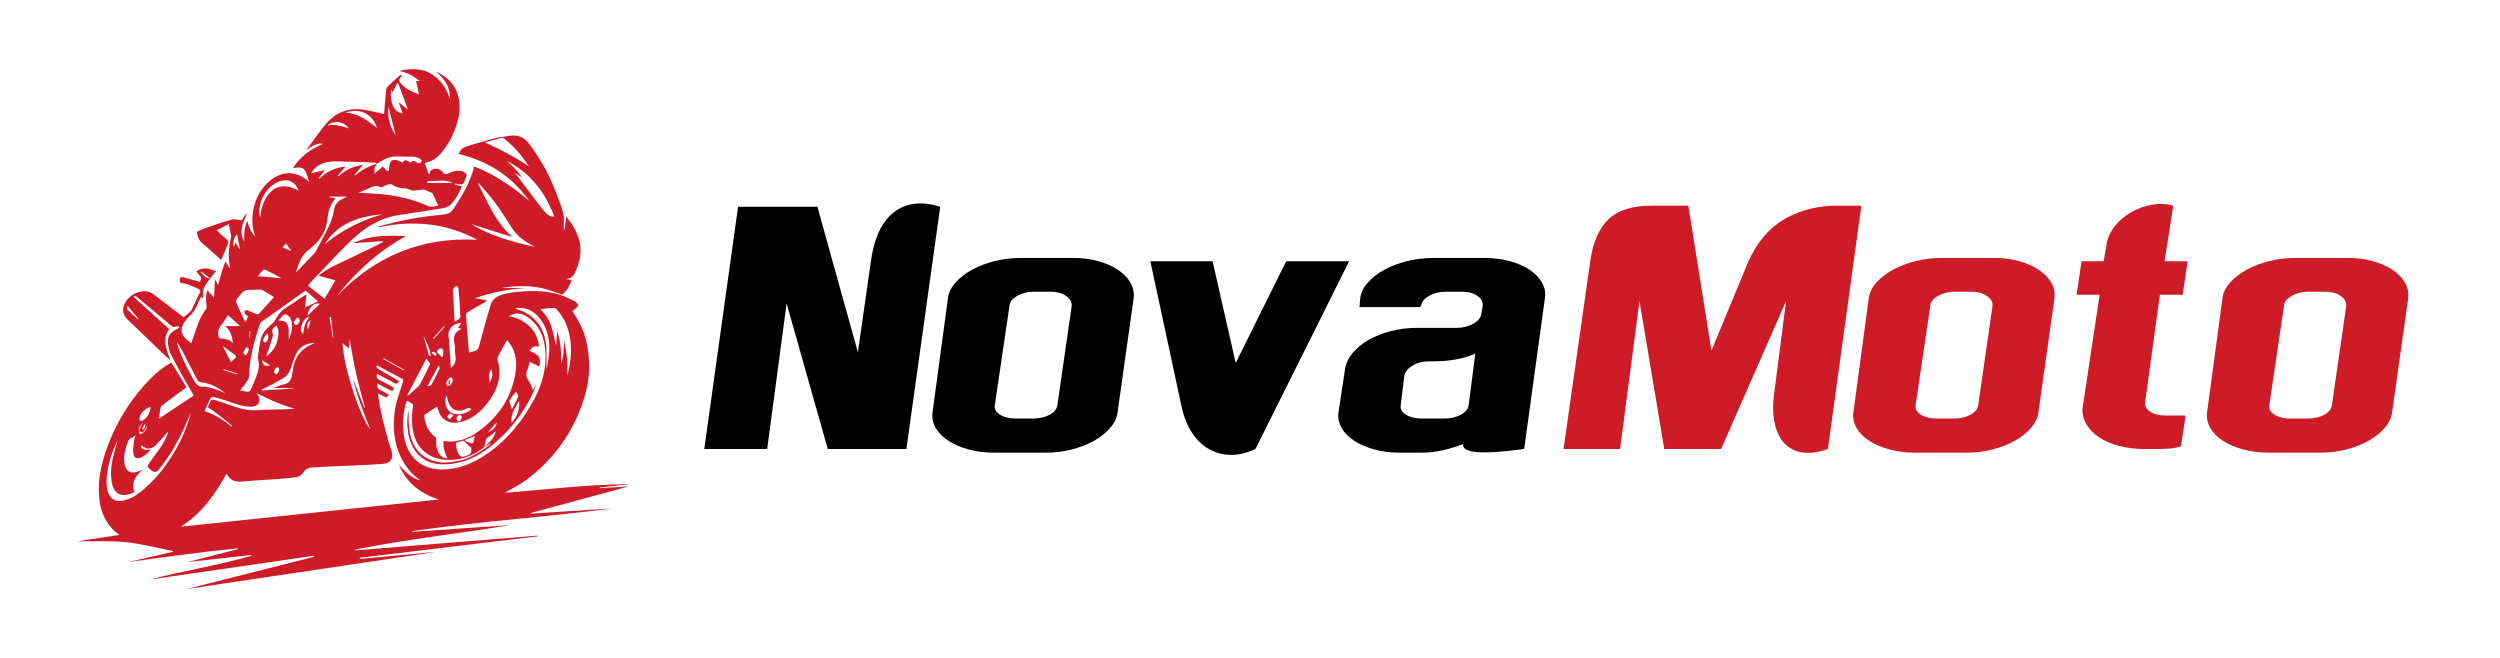<?xml version="1.0" encoding="utf-8"?>
<!-- Generator: Adobe Illustrator 16.0.0, SVG Export Plug-In . SVG Version: 6.00 Build 0)  -->
<!DOCTYPE svg PUBLIC "-//W3C//DTD SVG 1.1//EN" "http://www.w3.org/Graphics/SVG/1.1/DTD/svg11.dtd">
<svg version="1.1" id="Calque_1" xmlns="http://www.w3.org/2000/svg" xmlns:xlink="http://www.w3.org/1999/xlink" x="0px" y="0px"
	 width="283.567px" height="74.667px" viewBox="0 0 283.567 74.667" enable-background="new 0 0 283.567 74.667"
	 xml:space="preserve">
<g>
	<path d="M98.75,29.862c0.354-2.758,1.227-4.682,2.619-5.77c1.391-1.088,3.15-1.303,5.276-0.646l-3.833,27.482h-8.92l-4.669-16.512
		l-2.202,16.512h-7.136l3.833-27.482h8.996l4.593,16.512L98.75,29.862z"/>
	<path d="M121.676,29.254c1.037,0,1.992,0.12,2.865,0.36c0.873,0.241,1.627,0.569,2.26,0.987c0.631,0.418,1.105,0.905,1.424,1.461
		c0.314,0.558,0.436,1.152,0.359,1.784l-1.822,12.943c-0.076,0.607-0.354,1.19-0.834,1.746c-0.48,0.558-1.096,1.044-1.842,1.462
		c-0.746,0.417-1.588,0.746-2.523,0.986c-0.938,0.24-1.912,0.361-2.924,0.361h-5.845c-1.063,0-2.037-0.121-2.923-0.361
		s-1.651-0.569-2.296-0.986c-0.645-0.418-1.126-0.904-1.442-1.462c-0.316-0.556-0.437-1.139-0.36-1.746l1.746-12.943
		c0.076-0.632,0.36-1.227,0.854-1.784c0.493-0.556,1.12-1.043,1.879-1.461s1.619-0.746,2.581-0.987
		c0.961-0.24,1.974-0.36,3.037-0.36H121.676z M121.563,34.682c0.025-0.43-0.189-0.803-0.646-1.119
		c-0.455-0.316-1.037-0.475-1.746-0.475h-1.936c-0.682,0-1.303,0.158-1.859,0.475s-0.848,0.689-0.873,1.119l-1.67,11.312
		c-0.051,0.431,0.158,0.785,0.626,1.063c0.468,0.279,1.069,0.418,1.803,0.418h1.859c0.76,0,1.398-0.139,1.916-0.418
		c0.52-0.277,0.816-0.632,0.893-1.063L121.563,34.682z"/>
	<path d="M153.028,29.634L142.4,50.928c-0.962,0.455-1.892,0.677-2.79,0.664s-1.721-0.228-2.467-0.646
		c-0.747-0.417-1.393-1.037-1.936-1.859c-0.545-0.822-0.943-1.828-1.196-3.018l-3.53-16.436h7.061l2.619,11.539l5.731-11.539
		H153.028z"/>
	<path d="M172.881,50.928c-4.834,0.658-7.136,0.468-6.908-0.569c-0.785,0.304-1.575,0.544-2.372,0.721
		c-0.798,0.177-1.602,0.267-2.411,0.267h-2.353c-1.063,0-2.038-0.121-2.923-0.361c-0.887-0.24-1.651-0.569-2.297-0.986
		c-0.646-0.418-1.126-0.904-1.442-1.462c-0.316-0.556-0.437-1.139-0.36-1.746l0.759-4.972c0.102-0.633,0.393-1.234,0.873-1.804
		s1.088-1.063,1.822-1.48c0.733-0.417,1.568-0.746,2.505-0.986s1.91-0.36,2.923-0.36h4.517c0.709,0,1.342-0.158,1.898-0.475
		s0.86-0.689,0.911-1.12l0.151-0.911c0.051-0.43-0.146-0.803-0.588-1.119c-0.443-0.316-1.031-0.475-1.766-0.475h-1.859
		c-0.684,0-1.304,0.158-1.86,0.475s-0.86,0.689-0.911,1.119l-0.151,0.152h-6.832l0.075-0.987c0.076-0.632,0.361-1.227,0.854-1.784
		c0.493-0.556,1.12-1.043,1.879-1.461s1.619-0.746,2.581-0.987c0.961-0.24,1.974-0.36,3.036-0.36h5.694
		c1.063,0,2.036,0.12,2.923,0.36c0.885,0.241,1.638,0.569,2.258,0.987s1.088,0.905,1.404,1.461c0.316,0.558,0.424,1.152,0.323,1.784
		L172.881,50.928z M167.339,40.111c-0.684,0.303-1.423,0.525-2.221,0.664c-0.797,0.139-1.639,0.208-2.523,0.208h-0.494
		c-0.708,0-1.328,0.159-1.859,0.475c-0.531,0.317-0.849,0.69-0.949,1.12l-0.418,3.416c-0.051,0.431,0.158,0.785,0.627,1.063
		c0.468,0.279,1.068,0.418,1.803,0.418h2.505c0.708,0,1.329-0.139,1.86-0.418c0.531-0.277,0.835-0.632,0.911-1.063L167.339,40.111z"
		/>
	<path fill="#CE1B28" d="M198.338,29.596c0.961-2.074,2.232-3.607,3.814-4.593c1.582-0.987,3.447-1.543,5.6-1.67h3.377
		l-3.795,27.595c-1.063,0.38-2.012,0.513-2.848,0.398c-0.834-0.113-1.525-0.455-2.068-1.024c-0.545-0.569-0.924-1.367-1.139-2.392
		s-0.209-2.271,0.02-3.739l1.289-10.021l-7.363,16.777h-6.453l-2.809-16.777l-2.201,16.777h-6.415l3.036-21.332
		c0.304-2.15,1.006-3.74,2.107-4.764c1.102-1.024,2.752-1.524,4.953-1.499h4.063l2.619,16.436L198.338,29.596z"/>
	<path fill="#CE1B28" d="M226.124,29.254c1.037,0,1.992,0.12,2.865,0.36c0.873,0.241,1.625,0.569,2.258,0.987
		s1.107,0.905,1.424,1.461c0.316,0.558,0.438,1.152,0.361,1.784l-1.822,12.943c-0.076,0.607-0.355,1.19-0.836,1.746
		c-0.48,0.558-1.094,1.044-1.84,1.462c-0.748,0.417-1.588,0.746-2.525,0.986c-0.936,0.24-1.91,0.361-2.922,0.361h-5.846
		c-1.063,0-2.037-0.121-2.922-0.361c-0.887-0.24-1.652-0.569-2.297-0.986c-0.646-0.418-1.127-0.904-1.443-1.462
		c-0.316-0.556-0.436-1.139-0.359-1.746l1.746-12.943c0.076-0.632,0.359-1.227,0.854-1.784c0.494-0.556,1.119-1.043,1.879-1.461
		s1.619-0.746,2.58-0.987c0.963-0.24,1.975-0.36,3.037-0.36H226.124z M226.008,34.682c0.025-0.43-0.189-0.803-0.645-1.119
		s-1.037-0.475-1.746-0.475h-1.936c-0.684,0-1.305,0.158-1.859,0.475c-0.559,0.316-0.85,0.689-0.873,1.119l-1.672,11.312
		c-0.051,0.431,0.158,0.785,0.627,1.063c0.469,0.279,1.068,0.418,1.803,0.418h1.861c0.758,0,1.396-0.139,1.916-0.418
		c0.518-0.277,0.816-0.632,0.893-1.063L226.008,34.682z"/>
	<path fill="#CE1B28" d="M247.909,47.132l-0.531,3.492c-0.379,0.127-0.777,0.209-1.195,0.247s-0.842,0.057-1.271,0.057h-1.67
		c-1.063,0-2.037-0.12-2.922-0.36c-0.887-0.24-1.639-0.569-2.26-0.987c-0.619-0.417-1.094-0.911-1.422-1.48
		c-0.33-0.569-0.469-1.17-0.418-1.803l1.936-12.867h-2.619l0.568-3.796h2.506l0.305-1.746c0.1-0.81,0.41-1.543,0.93-2.202
		c0.518-0.658,1.145-1.196,1.879-1.613c0.732-0.418,1.523-0.702,2.371-0.854c0.848-0.151,1.652-0.114,2.41,0.114l-0.986,6.301h2.619
		l-0.568,3.796h-2.582l-1.67,12.184c-0.076,0.405,0.107,0.76,0.551,1.063c0.441,0.304,1.029,0.455,1.764,0.455h1.938H247.909z"/>
	<path fill="#CE1B28" d="M266.243,29.254c1.037,0,1.992,0.12,2.865,0.36c0.873,0.241,1.627,0.569,2.26,0.987
		c0.631,0.418,1.105,0.905,1.424,1.461c0.314,0.558,0.436,1.152,0.359,1.784l-1.822,12.943c-0.076,0.607-0.354,1.19-0.834,1.746
		c-0.48,0.558-1.096,1.044-1.842,1.462c-0.746,0.417-1.588,0.746-2.523,0.986c-0.938,0.24-1.912,0.361-2.924,0.361h-5.844
		c-1.064,0-2.039-0.121-2.924-0.361c-0.887-0.24-1.65-0.569-2.297-0.986c-0.645-0.418-1.125-0.904-1.441-1.462
		c-0.316-0.556-0.438-1.139-0.361-1.746l1.746-12.943c0.076-0.632,0.361-1.227,0.854-1.784c0.494-0.556,1.121-1.043,1.879-1.461
		c0.76-0.418,1.619-0.746,2.582-0.987c0.961-0.24,1.975-0.36,3.037-0.36H266.243z M266.129,34.682
		c0.025-0.43-0.189-0.803-0.646-1.119c-0.455-0.316-1.037-0.475-1.746-0.475h-1.936c-0.682,0-1.303,0.158-1.859,0.475
		s-0.848,0.689-0.873,1.119l-1.67,11.312c-0.051,0.431,0.158,0.785,0.627,1.063c0.467,0.279,1.068,0.418,1.803,0.418h1.859
		c0.76,0,1.398-0.139,1.916-0.418c0.52-0.277,0.816-0.632,0.893-1.063L266.129,34.682z"/>
</g>
<g>
	<path fill="#CE1B28" d="M64.921,35.318c0.765,1.066,1.33,2.226,1.607,3.504c0.459,2.111,0.398,4.212-0.247,6.282
		c-1.199,3.849-3.417,6.984-6.652,9.384c-0.654,0.485-1.403,0.844-2.108,1.261c-0.061,0.034-0.12,0.071-0.25,0.149
		c4.759-0.364,9.421-0.971,14.125-0.967c-1.127,0.121-2.254,0.243-3.381,0.366c0.001,0.024,0.003,0.05,0.005,0.076
		c1.065-0.064,2.131-0.129,3.197-0.192c0.002,0.007,0.004,0.014,0.006,0.021c-3.676,0.997-7.353,1.993-11.029,2.989
		c0.004,0.023,0.009,0.046,0.013,0.068c3.096-0.197,6.192-0.395,9.288-0.592c-7.571,0.982-15.194,1.487-22.751,2.576
		c0.002,0.027,0.004,0.054,0.007,0.082c3.711-0.257,7.424-0.513,11.136-0.768c-5.851,0.975-11.754,1.604-17.571,2.771
		c0.003,0.033,0.006,0.065,0.01,0.097c6.892-0.558,13.784-1.116,20.677-1.674c0.002,0.027,0.005,0.055,0.008,0.082
		c-6.735,0.811-13.47,1.622-20.205,2.433c0.005,0.044,0.009,0.088,0.014,0.133c2.845-0.265,5.689-0.529,8.534-0.795
		c0,0.005,0,0.008,0,0.011c-9.501,1.415-19.002,2.83-28.221,4.202c4.656-1.177,9.588-2.423,14.521-3.669
		c-0.009-0.039-0.017-0.077-0.025-0.115c-6.221,0.902-12.442,1.806-18.663,2.709c3.82-1.005,7.736-1.603,11.537-2.692
		c-0.005-0.031-0.011-0.063-0.017-0.095c-2.364,0.263-4.729,0.526-7.093,0.79c-0.001-0.008-0.003-0.016-0.004-0.022
		c1.864-0.479,3.728-0.957,5.591-1.436c-0.005-0.028-0.011-0.058-0.016-0.086c-4.156,0.401-8.289,0.99-12.429,1.552
		c1.696-0.39,3.392-0.778,5.087-1.168c0.004-0.027,0.008-0.054,0.012-0.08c-1.778-0.348-3.542-0.822-5.336-1.005
		c-1.811-0.185-3.651-0.082-5.551-0.104c1.631-0.244,3.201-0.479,4.808-0.72c-0.193-0.15-0.387-0.278-0.556-0.434
		c-1.049-0.966-1.572-2.197-1.726-3.586c-0.272-2.455,0.363-4.749,1.306-6.979c1.063-2.518,2.557-4.754,4.468-6.705
		c0.712-0.727,1.498-1.375,2.401-1.846c0.571,0.938,1.131,1.859,1.703,2.801c-0.7,0.519-1.391,1.029-2.081,1.543
		c-0.252,0.188-0.514,0.368-0.751,0.573c-0.077,0.067-0.109,0.201-0.13,0.312c-0.048,0.255-0.076,0.516-0.113,0.773
		c-0.014,0.1-0.032,0.197-0.061,0.368c1.353-0.9,2.643-1.76,3.96-2.636c-0.315-0.545-0.633-1.073-0.932-1.612
		c-0.556-1-1.127-1.994-1.639-3.017c-0.197-0.393-0.316-0.853-0.353-1.292c-0.067-0.807,0.26-1.263,1.004-1.604
		c0.104-0.049,0.192-0.133,0.289-0.199c-0.016-0.035-0.032-0.072-0.047-0.109c-0.139,0.01-0.291-0.013-0.414,0.036
		c-0.199,0.079-0.306,0.014-0.46-0.116c-1.305-1.11-2.623-2.206-3.942-3.3c-0.062-0.053-0.171-0.048-0.259-0.069
		c-0.016,0.035-0.033,0.072-0.049,0.108c1.344,1.219,2.688,2.438,4.021,3.648c-0.885,1.228-0.25,2.37,0.121,3.544
		c-0.274-0.256-0.549-0.512-0.82-0.771c-1.329-1.273-2.659-2.547-3.985-3.822c-0.63-0.605-0.715-1.247-0.277-2.02
		c0.474-0.835,1.588-1.386,2.524-1.201c0.255,0.049,0.508,0.205,0.721,0.366c1.15,0.864,2.287,1.745,3.353,2.563
		c0.275-0.238,0.552-0.451,0.794-0.697c0.118-0.121,0.179-0.302,0.255-0.46c0.217-0.454,0.427-0.909,0.643-1.363
		c0.031-0.065,0.08-0.124,0.11-0.191c0.149-0.335,0.114-0.418-0.229-0.563c-0.368-0.156-0.729-0.328-1.104-0.466
		c-0.217-0.078-0.458-0.093-0.684-0.151c-0.252-0.064-0.277-0.239-0.218-0.467c0.065-0.249,0.229-0.238,0.416-0.186
		c0.609,0.174,1.219,0.35,1.827,0.525c0.2-0.269,0.228-0.489,0.006-0.724c-0.134-0.141-0.244-0.306-0.363-0.459
		c0.504-0.408,1.253-0.452,1.803-0.149c0.114,0.063,0.267,0.052,0.439,0.082c-0.214,0.264-0.465,0.561-0.7,0.868
		c-0.19,0.252-0.37,0.512-0.54,0.775c-0.289,0.45-0.326,0.945-0.209,1.51c-0.092-0.1-0.151-0.164-0.216-0.235
		c-0.019,0.015-0.049,0.026-0.062,0.05c-0.13,0.252-0.289,0.494-0.377,0.761c-0.204,0.608-0.58,1.078-1.035,1.518
		c-0.271,0.263-0.504,0.595-0.661,0.938c-0.246,0.537-0.126,1.052,0.306,1.471c0.201,0.194,0.425,0.366,0.653,0.561
		c0.203-0.579,0.402-1.116,0.579-1.661c0.259-0.795,0.59-1.55,1.1-2.22c0.059-0.077,0.071-0.213,0.061-0.317
		c-0.064-0.618-0.126-1.232,0.098-1.823c0.257,0.287,0.514,0.574,0.751,0.839c0.038-0.671,0.074-1.315,0.11-1.961
		c0.022-0.002,0.045-0.005,0.067-0.007c0.089,0.175,0.178,0.351,0.279,0.551c0.139-0.497,0.251-0.943,0.388-1.381
		c0.137-0.44,0.298-0.872,0.448-1.309c0.163,0.254,0.323,0.504,0.483,0.755c0.019-0.01,0.037-0.019,0.055-0.027
		c-0.042-0.254-0.099-0.507-0.123-0.762c-0.084-0.887-0.007-1.761,0.209-2.624c0.025-0.098,0.036-0.208,0.018-0.307
		c-0.075-0.411-0.164-0.82-0.256-1.273c-0.437,0.226-0.871,0.451-1.371,0.71c0.397,0.368,0.733,0.712,1.104,1.013
		c0.211,0.169,0.253,0.326,0.153,0.563c-0.256,0.608-0.503,1.222-0.74,1.798c-0.67-0.598-1.322-1.224-2.021-1.79
		c-0.449-0.364-0.708-0.789-0.735-1.416c0.281-0.129,0.583-0.299,0.905-0.409c1.002-0.343,2.005-0.693,3.025-0.973
		c0.324-0.088,0.706,0.037,1.129,0.069c0.134-0.193,0.33-0.475,0.524-0.756c0.026,0.008,0.051,0.015,0.077,0.021
		c-0.423,1.004-0.958,1.998-0.295,3.156c-0.049-0.822-0.01-1.577,0.336-2.334c0.176,0.691,0.432,1.3,0.933,1.777
		c-0.312-0.766-0.405-1.563-0.334-2.375c0.132-1.523,0.719-2.868,1.868-3.878c1.287-1.134,2.975-1.403,4.565,0.051
		c-0.143-0.413-0.243-0.848-0.441-1.233c-0.202-0.393-0.612-0.441-1.021-0.396c-0.122,0.013-0.241,0.05-0.405,0.086
		c0.817-1.349,2.017-2.167,3.42-2.783c-0.446-0.161-1.17,0.143-1.895,0.764c0.073-0.123,0.1-0.178,0.135-0.226
		c0.695-0.936,1.349-1.905,2.096-2.797c1.217-1.455,2.808-1.921,4.652-1.556c0.655,0.13,1.305,0.288,1.944,0.431
		c0.076-0.909,0.142-1.798,0.234-2.686c0.018-0.168,0.105-0.363,0.225-0.483c0.363-0.365,0.755-0.701,1.141-1.043
		c0.107-0.094,0.23-0.171,0.346-0.255c0.025,0.019,0.05,0.037,0.076,0.056c-0.065,0.118-0.113,0.25-0.199,0.349
		c-0.166,0.19-0.134,0.338,0.022,0.519c0.57,0.661,1.309,1.036,2.121,1.321c-0.11-0.505-0.217-0.995-0.335-1.533
		c0.187,0.012,0.287,0.018,0.438,0.028c-0.71-0.583-1.459-0.988-2.353-1.154c0.617-0.197,1.65-0.257,2.402-0.134
		c0.843,0.138,1.527,0.578,2.117,1.171c0.579,0.582,0.966,1.285,1.227,2.134c0.074-1.166-0.456-2.169-1.564-3.079
		c1.087,0.46,1.93,1.169,2.367,2.309c0.408,1.065,0.384,2.14,0.101,3.219c-0.358,1.36-0.965,2.6-1.877,3.678
		c-0.429,0.506-0.926,0.917-1.603,1.052c-0.07,0.014-0.136,0.05-0.258,0.097c0.135,0.402,0.268,0.794,0.4,1.187
		c0.037,0.021,0.073,0.04,0.109,0.06c0.13-0.602,0.546-0.648,0.982-0.566c0.183,0.034,0.389,0.166,0.501,0.316
		c0.19,0.252,0.403,0.327,0.685,0.173c0.527-0.287,1.455-0.498,1.927-0.029c0.142,0.141,0.202,0.232,0.098,0.422
		c-0.152,0.273-0.206,0.675-0.431,0.815c-0.201,0.126-0.577-0.027-0.876-0.057c-0.008,0.029-0.017,0.058-0.026,0.086
		c0.265,0.076,0.53,0.151,0.821,0.234c-0.327,0.776-0.684,1.532-1.304,2.102c-0.222,0.205-0.565,0.332-0.871,0.383
		c-1.646,0.275-3.298,0.519-4.95,0.766c-2.174,0.324-3.938,1.446-5.468,2.933c-1.508,1.466-2.93,3.019-4.387,4.535
		c-0.152,0.159-0.284,0.336-0.458,0.545c0.629,0.496,1.25,0.986,1.877,1.48c0.414-0.702,0.813-1.381,1.23-2.087
		c-0.626-0.172-1.23-0.337-1.94-0.531c0.531-0.348,0.965-0.695,1.452-0.94c1.286-0.646,2.596-1.242,3.892-1.869
		c0.669-0.324,1.329-0.672,1.992-1.009c-0.005-0.031-0.01-0.063-0.015-0.093c-1.118,0.075-2.236,0.151-3.356,0.229
		c1.901-0.927,3.932-0.9,5.979-0.798c-3.109,1.7-5.677,4.014-7.85,6.808c4.344-4.54,9.628-6.732,15.934-6.395
		c-3.557-1.912-7.29-2.236-11.169-1.421c-0.002-0.033-0.005-0.065-0.007-0.097c0.592-0.152,1.183-0.313,1.778-0.454
		c1.821-0.43,3.663-0.731,5.527-0.887c0.475-0.041,0.863-0.187,1.146-0.605c0.898-1.328,1.7-2.704,2.206-4.234
		c0.062-0.188,0.091-0.387,0.146-0.63c2.327,0.922,4.371,2.294,6.262,3.916c-1.968-2.801-4.668-4.517-7.978-5.313
		c0.127-0.476,0.431-0.719,0.813-0.838c1.061-0.331,2.125-0.656,3.198-0.937c0.545-0.143,1.117-0.18,1.675-0.28
		c0.994-0.179,1.753,0.148,2.354,0.967c0.993,1.355,1.853,2.788,2.519,4.325c0.479,1.105,0.912,2.237,1.261,3.389
		c0.159,0.524,0.066,1.125,0.086,1.691c0.004,0.112,0,0.223,0.067,0.343c0.069-0.52,0.138-1.038,0.207-1.559
		c1.417,1.702,2.106,3.561,1.244,5.755c-0.054,0.137-0.11,0.272-0.167,0.408c-0.274,0.655-0.433,0.78-1.133,0.918
		c0.208,0.033,0.417,0.067,0.66,0.107c-0.183,0.625-0.499,1.167-0.977,1.605c-0.052,0.048-0.212-0.003-0.314-0.033
		c-0.741-0.228-1.466-0.53-2.221-0.679c-1.461-0.286-2.939-0.251-4.412,0.004c0.944,0,1.887,0,2.831,0
		c-1.974,0.144-3.905,0.465-5.847,1.167c0.475,0.085,0.866,0.154,1.257,0.226c0.008,0.028,0.017,0.058,0.025,0.087
		c-0.11,0.079-0.214,0.169-0.331,0.238c-0.592,0.341-1.191,0.669-1.776,1.022c-0.103,0.062-0.213,0.226-0.206,0.334
		c0.098,1.413,0.217,2.824,0.332,4.255c0.322-0.093,0.619-0.14,0.876-0.269c0.126-0.063,0.216-0.265,0.26-0.422
		c0.308-1.09,0.595-2.187,0.897-3.278c0.125-0.456,0.289-0.901,0.402-1.359c0.153-0.619,0.577-0.951,1.137-1.161
		c0.836-0.314,1.718-0.382,2.594-0.446c1.423-0.104,2.839-0.026,4.208,0.399c0.546,0.172,1.06,0.451,1.584,0.689
		c0.093,0.043,0.177,0.115,0.25,0.189c0.18,0.177,0.246,0.36,0.013,0.555C65.256,35.015,65.102,35.158,64.921,35.318z
		 M42.783,18.557c-0.362,0.345-0.305,0.788-0.314,1.156c0.309-0.27,0.636-0.556,0.931-0.813c0.322,0.146,0.333,0.557,0.703,0.489
		c0.024-0.232,0.039-0.451,0.071-0.669c0.063-0.414,0.304-0.633,0.715-0.576c0.254,0.035,0.494,0.176,0.763,0.279
		c0.296-0.321,0.349-0.323,0.903,0.022c0.181-0.189,0.368-0.265,0.622-0.08c0.339,0.247,0.442,0.212,0.704-0.141
		c-0.276-0.284-0.6-0.442-0.937-0.447c-0.683-0.01-1.366-0.014-2.05-0.026c-0.817-0.013-1.47,0.396-2.119,0.816
		c-0.086-0.042-0.171-0.118-0.258-0.121c-1.375-0.054-2.75-0.114-4.126-0.141c-0.824-0.018-1.642,0.048-2.362,0.526
		c-0.305,0.203-0.535,0.467-0.723,0.825c0.555-0.133,1.05-0.251,1.539-0.369c-0.235,0.311-0.457,0.603-0.678,0.895
		c0.025,0.025,0.05,0.049,0.075,0.073c0.835-0.821,1.841-1.249,2.972-1.369c-0.302,0.35-0.599,0.693-0.896,1.036
		c0.025,0.028,0.049,0.055,0.074,0.082c0.78-0.792,1.773-1.118,2.771-1.317c-0.303,0.372-0.628,0.771-0.954,1.17
		c0.021,0.017,0.043,0.033,0.064,0.05c0.165-0.129,0.324-0.265,0.495-0.386C41.384,19.088,42.051,18.754,42.783,18.557z
		 M54.95,50.71c0.174-0.178,0.34-0.362,0.525-0.526c0.384-0.342,0.653-0.746,0.775-1.317c-0.263,0.23-0.449,0.466-0.692,0.592
		c-0.532,0.276-0.544,0.768-0.61,1.25c-0.15,0.106-0.299,0.215-0.45,0.319c-1.256,0.862-2.613,1.267-4.163,1.107
		c-1.584-0.163-2.845-1.103-3.318-2.625c-0.352-1.13-0.36-2.271-0.167-3.426c0.014-0.084,0.018-0.221-0.029-0.254
		c-0.207-0.142-0.435-0.254-0.67-0.387c-0.044,0.117-0.065,0.164-0.08,0.213c-0.406,1.388-0.488,2.789-0.168,4.202
		c0.49,2.166,2.05,3.406,4.274,3.395c1.621-0.01,3.09-0.547,4.455-1.382c2.302-1.408,4.043-3.363,5.434-5.651
		c1.299-2.138,2.084-4.402,1.727-6.947c-0.169-1.206-0.652-2.259-1.602-3.054c-0.907-0.759-1.642-0.854-2.475-0.35
		c2.142,0.373,3.35,1.899,3.416,3.48c-0.452-0.169-0.727-0.055-1.061,0.442c1.295,0.57,1.224,0.823,1.124,1.79
		c-0.352-0.172-0.719-0.35-1.13-0.548c-0.076,0.324-0.095,0.573-0.192,0.787c-0.238,0.521-0.24,0.974,0.143,1.451
		c0.209,0.262,0.28,0.636,0.426,0.988c0.129-0.254,0.245-0.48,0.362-0.709c-0.074,0.308-0.17,0.605-0.297,0.891
		c-0.981,2.183-2.404,4.05-4.18,5.631c-1.641,1.462-3.5,2.498-5.77,2.595c-1.507,0.065-2.741-0.418-3.585-1.724
		c-0.524-0.811-0.698-1.723-0.767-2.663c-0.015-0.209-0.011-0.421-0.004-0.631c0.007-0.2,0.022-0.399,0.046-0.597
		c0.023-0.192,0.062-0.384,0.095-0.574c0.003,0.846-0.013,1.692,0.127,2.513c0.224,1.314,0.831,2.422,2.091,3.048
		c1.115,0.555,2.286,0.479,3.451,0.232c1.113-0.237,2.092-0.791,3.022-1.428c0.234-0.161,0.445-0.354,0.666-0.534
		c-0.011-0.012-0.022-0.022-0.033-0.034C55.427,50.421,55.188,50.566,54.95,50.71z M42.778,41.452
		c-0.035,0.031-0.069,0.063-0.105,0.095c0.092,0.113,0.162,0.264,0.28,0.334c0.604,0.363,1.221,0.702,1.831,1.052
		c0.16,0.092,0.314,0.194,0.471,0.292c-0.237,0.358-0.237,0.359-0.575,0.188c-0.103-0.052-0.205-0.107-0.307-0.162
		c-0.535-0.283-1.071-0.567-1.612-0.854c-0.087,0.351-0.013,0.563,0.324,0.723c0.554,0.261,1.081,0.585,1.627,0.888
		c-0.083,0.144-0.15,0.26-0.214,0.37c-0.568-0.294-1.121-0.579-1.677-0.866c-0.09,0.38,0.02,0.607,0.362,0.753
		c0.313,0.134,0.602,0.325,0.916,0.499c-0.098,0.127-0.178,0.231-0.254,0.33c-0.327-0.155-0.625-0.298-0.958-0.455
		c0.006,0.1,0.006,0.151,0.013,0.201c0.229,1.804,0.686,3.556,1.189,5.298c0.096,0.332,0.208,0.661,0.312,0.99
		c0.274,0.863-0.071,1.426-0.965,1.491c-1.227,0.09-2.455,0.142-3.684,0.2c-1.448,0.068-2.898,0.11-4.346,0.202
		c-0.357,0.023-0.73,0.143-0.95,0.507c-0.212,0.352-0.531,0.568-0.946,0.613c-0.636,0.069-1.273,0.14-1.912,0.188
		c-1.331,0.099-2.665,0.158-3.993,0.284c-0.823,0.077-1.509-0.041-1.896-0.907c-1.309,2.371-2.82,4.527-5.194,6.034
		c9.797-1.032,19.499-2.055,29.243-3.082c-2.082-0.682-3.653-1.896-4.501-3.926c1.008,1.11,1.589,1.539,2.425,1.753
		c-0.246-0.191-0.486-0.356-0.699-0.552c-0.218-0.197-0.427-0.409-0.608-0.64c-1.601-2.038-1.938-4.391-1.564-6.858
		c0.161-1.057,0.579-2.076,0.898-3.107c0.059-0.186,0.055-0.282-0.123-0.377C44.646,42.455,43.713,41.952,42.778,41.452z
		 M49.57,46.125c-0.484,0.312-0.933,0.596-1.373,0.892c-0.054,0.036-0.099,0.146-0.088,0.211c0.15,0.889,0.442,1.712,1.198,2.28
		c0.156,0.118,0.194,0.237,0.175,0.422c-0.054,0.536,0.036,1.047,0.324,1.512c0.211,0.341,0.5,0.551,0.948,0.547
		c-0.324-0.638-0.497-1.282-0.439-1.969c0.343,0.023,0.658,0.082,0.968,0.062c0.905-0.064,1.765-0.345,2.513-0.834
		c2.446-1.597,4.088-3.777,4.629-6.698c0.192-1.039,0.182-2.077-0.283-3.056c-0.148-0.313-0.379-0.585-0.619-0.947
		c-0.383,0.692-0.721,1.283-1.032,1.887c-0.066,0.129-0.083,0.324-0.04,0.463c0.216,0.696,0.261,1.394,0.131,2.111
		c-0.205,1.133-0.771,2.082-1.487,2.95c-0.745,0.901-1.643,1.602-2.799,1.894c-1.232,0.311-2.236-0.12-2.62-1.435
		C49.659,46.357,49.634,46.299,49.57,46.125z M21.645,46.823c-0.23,0.529-0.453,1.062-0.693,1.587
		c-0.788,1.729-1.725,3.368-2.935,4.84c-0.268,0.326-0.472,0.359-0.812,0.121c-0.153-0.106-0.297-0.238-0.412-0.385
		c-0.045-0.058-0.038-0.213,0.01-0.28c0.53-0.755,1.097-1.486,1.603-2.256c0.276-0.421,0.454-0.904,0.676-1.357
		c-0.03-0.018-0.06-0.036-0.089-0.053c-0.407,0.451-0.804,0.911-1.222,1.353c-0.519,0.55-1.089,0.698-1.706,0.127
		c-0.007-0.007-0.035,0.008-0.064,0.014c-0.033,0.301,0.181,0.418,0.403,0.466c0.209,0.044,0.436,0.009,0.682,0.009
		c-0.332,0.414-0.701,0.736-1.175,0.914c-0.394,0.146-0.728-0.007-0.777-0.421c-0.052-0.429-0.009-0.874,0.037-1.308
		c0.03-0.292,0.137-0.574,0.212-0.868c-0.134,0.113-0.239,0.271-0.373,0.302c-0.319,0.074-0.441,0.296-0.531,0.563
		c-0.091,0.268-0.196,0.534-0.259,0.81c-0.146,0.629-0.232,1.265-0.011,1.896c0.191,0.544,0.563,0.783,1.117,0.679
		c0.288-0.056,0.562-0.187,0.875-0.295c-0.833,0.67-1.322,1.447-0.965,2.539c-0.218,0.089-0.409,0.182-0.607,0.242
		c-1.011,0.309-1.757-0.193-1.95-1.323c-0.169-0.988-0.072-1.97,0.156-2.937c0.15-0.635,0.341-1.26,0.514-1.889
		c-0.576,1.201-1.021,2.44-1.188,3.767c-0.087,0.691-0.137,1.38,0.067,2.061c0.256,0.856,0.858,1.227,1.732,1.048
		c0.265-0.055,0.525-0.147,0.774-0.251c0.76-0.319,1.37-0.856,1.97-1.4c1.521-1.385,2.663-3.051,3.623-4.854
		C20.908,49.183,21.338,48.025,21.645,46.823z M27.235,44.289c0.221,0.042,0.447,0.083,0.673,0.129
		c0.286,0.058,0.48-0.027,0.587-0.317c0.101-0.276,0.248-0.535,0.351-0.809c0.319-0.858,0.748-1.703,0.384-2.659
		c0.106-0.69,0.181-1.388,0.328-2.067c0.152-0.702,0.595-1.234,1.137-1.694c0.193-0.164,0.387-0.351,0.512-0.566
		c0.293-0.505,0.595-0.988,1.1-1.314c0.608-0.394,1.209-0.8,1.814-1.198c0.198-0.131,0.4-0.252,0.637-0.402
		c-0.053,0.509-0.1,0.96-0.153,1.471c0.515-0.238,0.971-0.45,1.467-0.68c-0.489-0.427-0.937-0.817-1.407-1.226
		c-1.64,1.158-3.262,2.304-4.879,3.455c-0.123,0.087-0.254,0.212-0.301,0.347c-0.658,1.911-1.166,3.854-1.241,5.891
		c-0.006,0.158-0.046,0.34-0.134,0.468C27.841,43.511,27.541,43.885,27.235,44.289z M48.071,21.488
		c-0.375,0.044-0.796,0.102-1.219,0.137c-0.094,0.008-0.194-0.06-0.292-0.092c-0.161-0.052-0.319-0.14-0.483-0.15
		c-0.559-0.033-1.087-0.078-1.581-0.43c-0.174-0.124-0.598-0.031-0.829,0.101c-0.218,0.126-0.428,0.253-0.63,0.147
		c-0.394-0.207-0.714-0.058-1.057,0.1c-0.42,0.193-0.849,0.369-1.309,0.567c0.798,0.043,1.543,0.061,2.284,0.128
		c1.879,0.17,3.722,0.528,5.449,1.314c0.457,0.207,0.837,0.13,1.303,0.003c-0.215-0.468-0.416-0.917-0.631-1.358
		c-0.029-0.06-0.125-0.092-0.196-0.124C48.624,21.719,48.363,21.611,48.071,21.488z M31.078,33.696
		c-0.447-0.277-0.828-0.52-1.217-0.748c-0.104-0.061-0.235-0.108-0.353-0.107c-0.431,0.003-0.862,0.05-1.292,0.038
		c-0.386-0.009-0.635,0.149-0.865,0.447c-0.73,0.955-0.719,0.56-0.218,1.743c0.207,0.488,0.451,0.96,0.699,1.484
		c0.122-0.262,0.215-0.459,0.311-0.663c-0.106-0.085-0.219-0.15-0.295-0.245c-0.066-0.081-0.149-0.22-0.121-0.292
		c0.057-0.141,0.171-0.244,0.372-0.147c0.331,0.16,0.674,0.294,1.017,0.424c0.07,0.027,0.2,0.023,0.241-0.022
		C29.931,34.983,30.493,34.349,31.078,33.696z M63.973,38.568c0.284,1.274,0.473,2.563,0.362,3.946
		c0.052-0.131,0.087-0.195,0.104-0.265c0.31-1.243,0.421-2.503,0.239-3.776c-0.181-1.267-0.657-2.406-1.525-3.362
		c-0.06-0.067-0.141-0.16-0.216-0.163c-0.537-0.021-1.071-0.004-1.63,0.166c0.604,0.54,1,1.175,1.226,1.893
		c0.222,0.705,0.363,1.435,0.543,2.169c0.042-0.517,0.083-1.032,0.129-1.609c0.398,1.238,0.479,2.449,0.452,3.677
		C63.947,40.373,63.962,39.473,63.973,38.568z M60.689,28.009c-0.128-0.068-0.257-0.137-0.384-0.206
		c-0.896-0.488-1.692-1.08-2.252-1.966c-0.634-1.002-1.277-2.003-1.979-2.958c-0.54-0.736-1.176-1.4-1.77-2.097
		c-0.025,0.021-0.049,0.041-0.074,0.061c1.097,2.077,1.947,4.308,3.773,5.925c-0.013,0.024-0.026,0.05-0.039,0.076
		c-1.505-0.474-3.009-0.949-4.514-1.423C55.679,26.781,58.16,27.442,60.689,28.009z M26.249,48.389
		c0.02-0.021,0.04-0.041,0.061-0.063c-0.082-0.089-0.153-0.189-0.247-0.264c-0.65-0.512-1.285-1.048-1.963-1.52
		c-0.662-0.46-0.582-0.186-0.262-0.965c0.082-0.198,0.21-0.307,0.444-0.23c0.497,0.164,1.002,0.303,1.492,0.486
		c1.056,0.395,2.112,0.759,3.267,0.692c0.765-0.043,1.531-0.057,2.297-0.079c0.357-0.013,0.715-0.01,1.072-0.025
		c0.345-0.017,0.689-0.046,1.034-0.069c-1.509-0.385-2.9-1.04-4.355-1.77c0.077,0.121,0.1,0.164,0.13,0.202
		c0.223,0.28,0.282,0.593,0.133,0.914c-0.151,0.322-0.464,0.402-0.791,0.427c-0.073,0.006-0.147,0.004-0.221,0.001
		c-0.854-0.023-1.641-0.323-2.435-0.597c-0.553-0.189-1.114-0.359-1.679-0.51c-0.102-0.026-0.308,0.06-0.354,0.151
		c-0.24,0.474-0.444,0.964-0.667,1.464C24.368,47.021,25.359,47.616,26.249,48.389z M62.874,24.583
		c-1.042-2.829-2.752-4.985-5.409-6.339c0.636,0.557,1.265,1.123,1.724,1.85c-0.284-0.175-0.567-0.349-0.773-0.476
		c0.894,1.18,1.831,2.42,2.773,3.656c0.216,0.284,0.438,0.566,0.679,0.829C62.107,24.369,62.393,24.578,62.874,24.583z
		 M41.314,46.25c0.024-0.01,0.049-0.02,0.075-0.029c-0.336-1.288-0.706-2.568-0.998-3.865c-0.291-1.292-0.503-2.602-0.756-3.938
		c-0.022,0.38-0.043,0.728-0.065,1.104c-0.254-0.218-0.469-0.4-0.714-0.609c0.088,2.572,1.924,8.306,3.14,9.771
		c-0.764-1.933-1.528-3.791-1.959-5.764C40.463,44.031,40.888,45.14,41.314,46.25z M33.561,30.903
		c0.076-0.069,0.108-0.097,0.136-0.125c0.662-0.688,1.322-1.374,1.982-2.063c0.042-0.044,0.081-0.095,0.11-0.148
		c0.31-0.583,0.61-1.173,0.929-1.751c0.535-0.97,1.014-1.963,1.183-3.066c0.085-0.55,0.386-0.889,0.844-1.134
		c0.209-0.113,0.424-0.216,0.62-0.315c-0.67,0-1.347,0-2.023,0c-0.001,0.021-0.002,0.042-0.003,0.062
		c0.217,0.04,0.434,0.08,0.691,0.127c-0.083,0.122-0.142,0.205-0.196,0.291c-0.336,0.528-0.603,1.084-0.651,1.719
		c-0.101,1.322-0.576,2.46-1.599,3.34c-0.2,0.171-0.38,0.365-0.591,0.52C34.141,28.977,33.892,29.927,33.561,30.903z M59.994,18.882
		c-0.811-1.266-1.719-2.32-2.846-3.179c-0.061-0.046-0.163-0.085-0.231-0.068c-0.642,0.162-1.28,0.337-1.921,0.508
		C56.726,16.928,58.374,17.779,59.994,18.882z M31.06,44.012c0.408-0.152,0.75-0.325,1.111-0.404
		c0.574-0.125,0.851-0.479,0.941-1.024c0.026-0.155,0.059-0.31,0.077-0.464c0.167-1.515,0.925-2.581,2.362-3.137
		c0.047-0.018,0.087-0.054,0.173-0.107c-0.179,0.023-0.303,0.039-0.427,0.058c-0.908,0.127-1.514,0.633-1.836,1.481
		c-0.165,0.432-0.323,0.866-0.455,1.309c-0.159,0.531-0.464,0.939-0.939,1.215c-0.437,0.252-0.88,0.492-1.326,0.727
		c-0.344,0.18-0.696,0.344-1.044,0.516c0.008,0.037,0.015,0.074,0.024,0.111c1.18-0.072,2.359-0.144,3.54-0.217
		c-0.002-0.021-0.003-0.041-0.004-0.063C32.547,44.012,31.838,44.012,31.06,44.012z M45.216,11.6
		c0.343,0.273,0.657,0.524,0.971,0.773c0.012-0.021,0.025-0.04,0.038-0.061c-0.352-0.956-0.704-1.912-1.055-2.868
		c-0.04,0-0.08,0-0.119,0c-0.167,0.323-0.335,0.646-0.52,1.002c-0.056-0.093-0.113-0.188-0.169-0.283
		c-0.151,1.455,0.285,2.596,1.299,2.692C45.519,12.454,45.37,12.034,45.216,11.6z M26.449,38.935
		c-0.16-0.783-0.248-1.476-0.928-1.947c0.592,0,1.096,0,1.601,0c0.013-0.025,0.027-0.049,0.041-0.073
		c-0.431-0.388-0.861-0.774-1.303-1.174c-0.263,0.399-0.469,0.771-0.733,1.095c-0.32,0.392-0.479,0.79-0.336,1.298
		c0.043,0.153,0.079,0.238,0.245,0.257C25.522,38.444,26.022,38.464,26.449,38.935z M51.146,41.759
		c0.375-0.373,0.624-0.747,0.52-1.311c-0.093-0.503-0.016-1.039-0.126-1.534c-0.166-0.743,0.05-1.245,0.724-1.568
		c0.015-0.006,0.021-0.031,0.032-0.048c-0.092-0.041-0.185-0.08-0.322-0.14c0.126-0.189,0.237-0.354,0.367-0.55
		c-0.117,0.019-0.198,0.026-0.277,0.043c-0.84,0.184-1.301,0.803-1.189,1.598c0.013,0.093,0.046,0.183,0.052,0.275
		C51,39.592,51.071,40.661,51.146,41.759z M58.413,34.96c0.095,0.052,0.128,0.078,0.165,0.088c2.125,0.595,3.363,2.326,3.405,4.634
		c0.014,0.727,0.002,1.454,0.002,2.211c0.08-0.423,0.17-0.821,0.23-1.225c0.217-1.438,0.106-2.837-0.675-4.104
		C60.847,35.442,59.888,34.761,58.413,34.96z M33.874,21.616c-0.391-1.026-1.211-1.406-2.25-1.019
		c-1.403,0.524-2.556,2.495-2.102,4.095c0.059-0.867,0.277-1.646,0.721-2.354c0.605-0.964,1.477-1.377,2.541-1.149
		C33.163,21.269,33.516,21.472,33.874,21.616z M25.566,44.638c-0.796-0.708-1.719-1.163-2.781-1.287
		c-0.243-0.028-0.346-0.14-0.44-0.324c-0.527-1.029-1.055-2.057-1.586-3.082c-0.101-0.196-0.22-0.383-0.332-0.573
		c-0.105-0.179-0.211-0.359-0.317-0.539c-0.032,0.053-0.031,0.082-0.022,0.111c0.418,1.453,1.128,2.776,1.842,4.098
		c0.276,0.511,0.597,0.913,1.255,0.824c0.039-0.007,0.082,0.014,0.124,0.02C24.112,43.975,24.849,44.266,25.566,44.638z
		 M43.383,24.3c-2.645,0.248-5.049,0.976-6.553,3.412C38.757,26.098,40.966,25.005,43.383,24.3z M46.204,44.814
		c0.029,0.02,0.059,0.038,0.089,0.057c0.318-0.283,0.639-0.565,0.954-0.854c0.13-0.118,0.287-0.229,0.366-0.378
		c0.392-0.742,0.763-1.496,1.138-2.247c0.031-0.062,0.042-0.133,0.041-0.13c-0.15-0.206-0.266-0.361-0.431-0.587
		C47.631,42.076,46.917,43.446,46.204,44.814z M51.563,36.47c0.13-0.065,0.21-0.109,0.293-0.146
		c0.262-0.115,0.393-0.278,0.356-0.599c-0.056-0.478-0.049-0.964-0.08-1.445c-0.032-0.481-0.075-0.963-0.119-1.443
		c-0.017-0.183-0.063-0.406-0.291-0.359c-0.131,0.026-0.231,0.221-0.34,0.344c-0.017,0.019-0.011,0.062-0.01,0.092
		C51.435,34.083,51.498,35.254,51.563,36.47z M51.709,50.241c0.087,0.845,0.169,1.083,0.42,1.391c0.149,0.184,0.34,0.234,0.53,0.146
		c0.282-0.131,0.652-0.131,0.794-0.489c0.007-0.019,0.001-0.042,0.001-0.063c0-0.175,0-0.35,0-0.525
		c-0.018,0.021-0.035,0.04-0.054,0.061c-0.274-0.258-0.548-0.515-0.843-0.789C52.311,50.049,52.018,50.143,51.709,50.241z
		 M31.375,36.915c-0.372,0.273-0.642,0.467-0.458,0.882c0.044,0.098,0.049,0.235,0.019,0.34c-0.132,0.471-0.277,0.938-0.431,1.402
		c-0.085,0.259-0.196,0.509-0.317,0.816c0.115-0.037,0.149-0.04,0.173-0.058c0.059-0.043,0.117-0.088,0.171-0.139
		c0.761-0.686,1.053-1.571,1.053-2.564C31.586,37.386,31.46,37.178,31.375,36.915z M39.192,12.768c1.43,0.099,2.5,0.902,3.566,1.73
		C42.19,12.743,40.623,12.254,39.192,12.768z M53.473,46.421c-0.196-0.203-0.375-0.158-0.597-0.05
		c-0.995,0.48-1.794,0.11-2.083-0.944c-0.05-0.182-0.085-0.368-0.135-0.584c-0.318,0.593-0.095,1.524,0.427,1.909
		C51.663,47.178,52.857,47.014,53.473,46.421z M31.585,36.359c0.739,0.019,0.957,0.156,1.095,0.665
		c0.043,0.159,0.064,0.329,0.069,0.495c0.011,0.331,0.003,0.662,0.003,0.989c0.233-0.509,0.392-1.05,0.366-1.636
		c-0.016-0.373-0.072-0.735-0.36-1.007c-0.175-0.166-0.394-0.31-0.614-0.138C31.94,35.888,31.792,36.121,31.585,36.359z
		 M29.255,31.329c0.932,0.082,1.794,0.155,2.656,0.231c-0.595-0.365-1.203-0.667-1.818-0.954c-0.071-0.034-0.217-0.024-0.264,0.026
		C29.638,30.834,29.471,31.061,29.255,31.329z M17.069,46.148c-0.606,0.168-1.179,0.751-1.242,1.283
		c-0.012,0.095,0.004,0.238,0.063,0.279c0.063,0.046,0.204,0.025,0.292-0.013C16.656,47.49,17.113,46.681,17.069,46.148z
		 M58.064,46.431c0.241-0.479,0.442-0.875,0.643-1.273c0.133-0.264,0.046-0.479-0.191-0.72c-0.255,0.343-0.55,0.642-0.715,1
		c-0.076,0.165,0.104,0.446,0.168,0.675C57.989,46.183,58.01,46.252,58.064,46.431z M58.886,45.475
		c-0.456,0.783-1.007,1.496-0.85,2.485C58.688,47.251,58.951,46.44,58.886,45.475z M26.177,41.047
		c-0.015,0.004,0.021,0.003,0.041-0.016c0.143-0.122,0.289-0.244,0.422-0.377c0.209-0.208,0.187-0.29-0.064-0.457
		c-0.261-0.173-0.513-0.359-0.764-0.545c-0.209-0.155-0.413-0.317-0.535-0.411C25.552,39.796,25.862,40.416,26.177,41.047z
		 M49.822,41.545c-0.042,0.003-0.083,0.006-0.125,0.01c-0.412,0.756-0.824,1.511-1.234,2.267c0.186-0.03,0.406-0.07,0.476-0.194
		c0.334-0.591,0.632-1.203,0.928-1.813C49.899,41.748,49.839,41.635,49.822,41.545z M44.063,12.112
		c-0.116,1.239,0.15,2.277,0.812,3.201C44.613,14.28,44.35,13.241,44.063,12.112z M39.57,14.568
		c-0.479-0.732-1.617-1.031-2.45-0.323C37.983,14.042,38.747,14.306,39.57,14.568z M34.86,35.825c0.48-0.459,0.96-0.916,1.439-1.371
		C35.601,34.254,34.998,34.917,34.86,35.825z M51.406,20.751c-0.931-0.432-1.913-0.199-2.879-0.197
		c-0.019,0-0.037,0.091-0.078,0.197C49.466,20.751,50.436,20.751,51.406,20.751z M35.1,35.921c-0.417,0.069-0.8,0.508-0.935,1.174
		c-0.054,0.27-0.063,0.55,0.219,0.787c0.073-0.394,0.094-0.756,0.215-1.079C34.718,36.481,34.939,36.196,35.1,35.921z
		 M26.695,27.499c0.18,0.278,0.34,0.525,0.522,0.808c-0.116-0.623-0.222-1.189-0.326-1.75c-0.374,0.399-0.538,1.044-0.348,1.442
		C26.593,27.835,26.638,27.688,26.695,27.499z M52.758,49.897c-0.006,0.042-0.013,0.084-0.019,0.127
		c0.256,0.091,0.511,0.188,0.772,0.264c0.049,0.014,0.167-0.058,0.182-0.111c0.065-0.224,0.104-0.456,0.159-0.715
		C53.461,49.618,53.109,49.756,52.758,49.897z M50.121,40.494c0.042-0.012,0.083-0.024,0.124-0.037
		c0.014-0.232,0.063-0.47,0.032-0.694c-0.028-0.198-0.202-0.292-0.41-0.229c-0.192,0.06-0.357,0.354-0.255,0.476
		C49.76,40.188,49.949,40.334,50.121,40.494z M48.669,40.361c0.063-0.011,0.125-0.022,0.188-0.034
		c-0.083-0.807-0.504-1.519-0.826-2.26C48.244,38.833,48.457,39.597,48.669,40.361z M30.347,37.833
		c-0.262,0.145-0.513,0.535-0.484,0.773c0.018,0.148,0.072,0.311,0.284,0.205C30.427,38.67,30.545,38.125,30.347,37.833z
		 M51.36,43.175c-0.008-0.304-0.219-0.453-0.374-0.308c-0.155,0.145-0.287,0.337-0.363,0.533c-0.038,0.098,0.073,0.254,0.116,0.383
		c0.135-0.052,0.311-0.067,0.395-0.164C51.253,43.485,51.305,43.292,51.36,43.175z M33.301,36.535
		c0.085,0.154,0.134,0.332,0.199,0.338c0.109,0.01,0.27-0.059,0.335-0.148c0.128-0.175,0.232-0.39,0.077-0.606
		c-0.039-0.054-0.186-0.105-0.206-0.083C33.563,36.185,33.44,36.356,33.301,36.535z M55.731,41.901
		c-0.416,0.502-0.175,1.04-0.219,1.545C55.799,42.977,55.948,42.489,55.731,41.901z M15.64,36.212c0.02-0.02,0.04-0.04,0.059-0.06
		c-0.413-0.492-0.826-0.985-1.239-1.479c-0.044,0.161-0.076,0.369,0.014,0.461C14.843,35.513,15.248,35.857,15.64,36.212z
		 M27.594,39.99c0.068,0.12,0.105,0.222,0.174,0.289c0.027,0.026,0.166,0.001,0.187-0.038c0.105-0.188,0.204-0.383,0.271-0.586
		c0.019-0.059-0.06-0.193-0.125-0.223c-0.059-0.027-0.197,0.014-0.238,0.07C27.756,39.65,27.683,39.823,27.594,39.99z M31.069,42.18
		c0.06,0.096,0.096,0.223,0.168,0.249c0.071,0.025,0.212-0.026,0.263-0.092c0.085-0.109,0.162-0.253,0.169-0.386
		c0.006-0.11-0.091-0.229-0.144-0.343c-0.098,0.063-0.218,0.108-0.286,0.194C31.16,41.904,31.129,42.041,31.069,42.18z
		 M52.376,47.212c-0.043-0.029-0.133-0.144-0.212-0.137c-0.256,0.021-0.375,0.225-0.383,0.451c-0.003,0.093,0.126,0.24,0.225,0.274
		C52.16,47.853,52.372,47.544,52.376,47.212z M51.431,47.126c-0.164-0.118-0.323-0.271-0.352-0.249
		c-0.144,0.109-0.275,0.252-0.359,0.41c-0.019,0.035,0.24,0.277,0.264,0.261C51.133,47.451,51.252,47.307,51.431,47.126z
		 M32.059,28.076c0.343,0.136,0.628,0.249,0.994,0.394c-0.238-0.327-0.426-0.584-0.629-0.862
		C32.293,27.776,32.187,27.912,32.059,28.076z M37.544,35.958c-0.055,0.007-0.11,0.015-0.166,0.022
		c0.122,0.771,0.243,1.541,0.364,2.312c0.02-0.002,0.041-0.006,0.062-0.009C37.717,37.508,37.63,36.733,37.544,35.958z
		 M43.521,40.634c-0.016,0.029-0.033,0.058-0.048,0.087c0.779,0.434,1.558,0.868,2.336,1.303c0.017-0.029,0.033-0.06,0.049-0.089
		C45.079,41.501,44.299,41.068,43.521,40.634z M16.679,48.306c-0.069,0.135-0.122,0.281-0.211,0.4
		c-0.135,0.179-0.301,0.442-0.548,0.273c-0.222-0.15-0.047-0.4,0.047-0.593c0.073-0.149,0.169-0.286,0.256-0.429
		c-0.141,0.086-0.217,0.213-0.314,0.322c-0.198,0.224-0.168,0.484-0.129,0.743c0.025,0.165,0.139,0.251,0.293,0.163
		C16.41,48.995,16.648,48.72,16.679,48.306z M55.366,49.007c0.557-0.188,0.985-0.672,0.953-1.082
		C55.997,48.291,55.709,48.619,55.366,49.007z M29.721,40.873c0.046,0.228,0.096,0.515,0.402,0.598
		c0.167,0.045,0.363-0.022,0.529-0.038C30.314,41.229,30.013,41.047,29.721,40.873z M22.838,30.797
		c-0.018,0.023-0.035,0.046-0.053,0.068c0.379,0.508,0.725,0.769,1.011,0.678C23.452,31.276,23.145,31.037,22.838,30.797z
		 M35.25,36.289c-0.388,0.265-0.503,0.671-0.304,1.063C35.051,36.983,35.143,36.665,35.25,36.289z M50.441,37.071
		c-0.025-0.023-0.052-0.046-0.077-0.07c-0.408,0.451-0.817,0.902-1.226,1.354c0.024,0.021,0.048,0.043,0.072,0.064
		C49.621,37.969,50.031,37.519,50.441,37.071z M25.359,41.879c-0.009,0.03-0.019,0.061-0.027,0.091
		c0.525,0.164,1.05,0.329,1.576,0.494c0.01-0.03,0.019-0.061,0.028-0.091C26.411,42.209,25.885,42.044,25.359,41.879z
		 M49.017,39.907c-0.016,0.039-0.033,0.078-0.05,0.116c0.095,0.091,0.18,0.193,0.288,0.266c0.06,0.039,0.155,0.024,0.235,0.033
		c-0.008-0.099,0.019-0.26-0.03-0.287C49.329,39.962,49.167,39.946,49.017,39.907z M16.114,48.666
		c0.038,0.02,0.075,0.038,0.113,0.058c0.177-0.144,0.312-0.307,0.254-0.551c-0.031-0.014-0.063-0.028-0.093-0.042
		C16.296,48.308,16.206,48.486,16.114,48.666z M28.406,37.599c-0.034-0.004-0.068-0.008-0.103-0.012c0,0.262,0,0.523,0,0.784
		c0.015,0.002,0.031,0.003,0.046,0.006C28.368,38.118,28.387,37.858,28.406,37.599z"/>
	<path fill="#CE1B28" d="M51.084,43.166c-0.022,0.144-0.042,0.288-0.073,0.429c-0.002,0.01-0.089,0.001-0.137,0.001
		c0.008-0.149,0.017-0.299,0.026-0.447C50.961,43.153,51.022,43.159,51.084,43.166z"/>
</g>
</svg>
